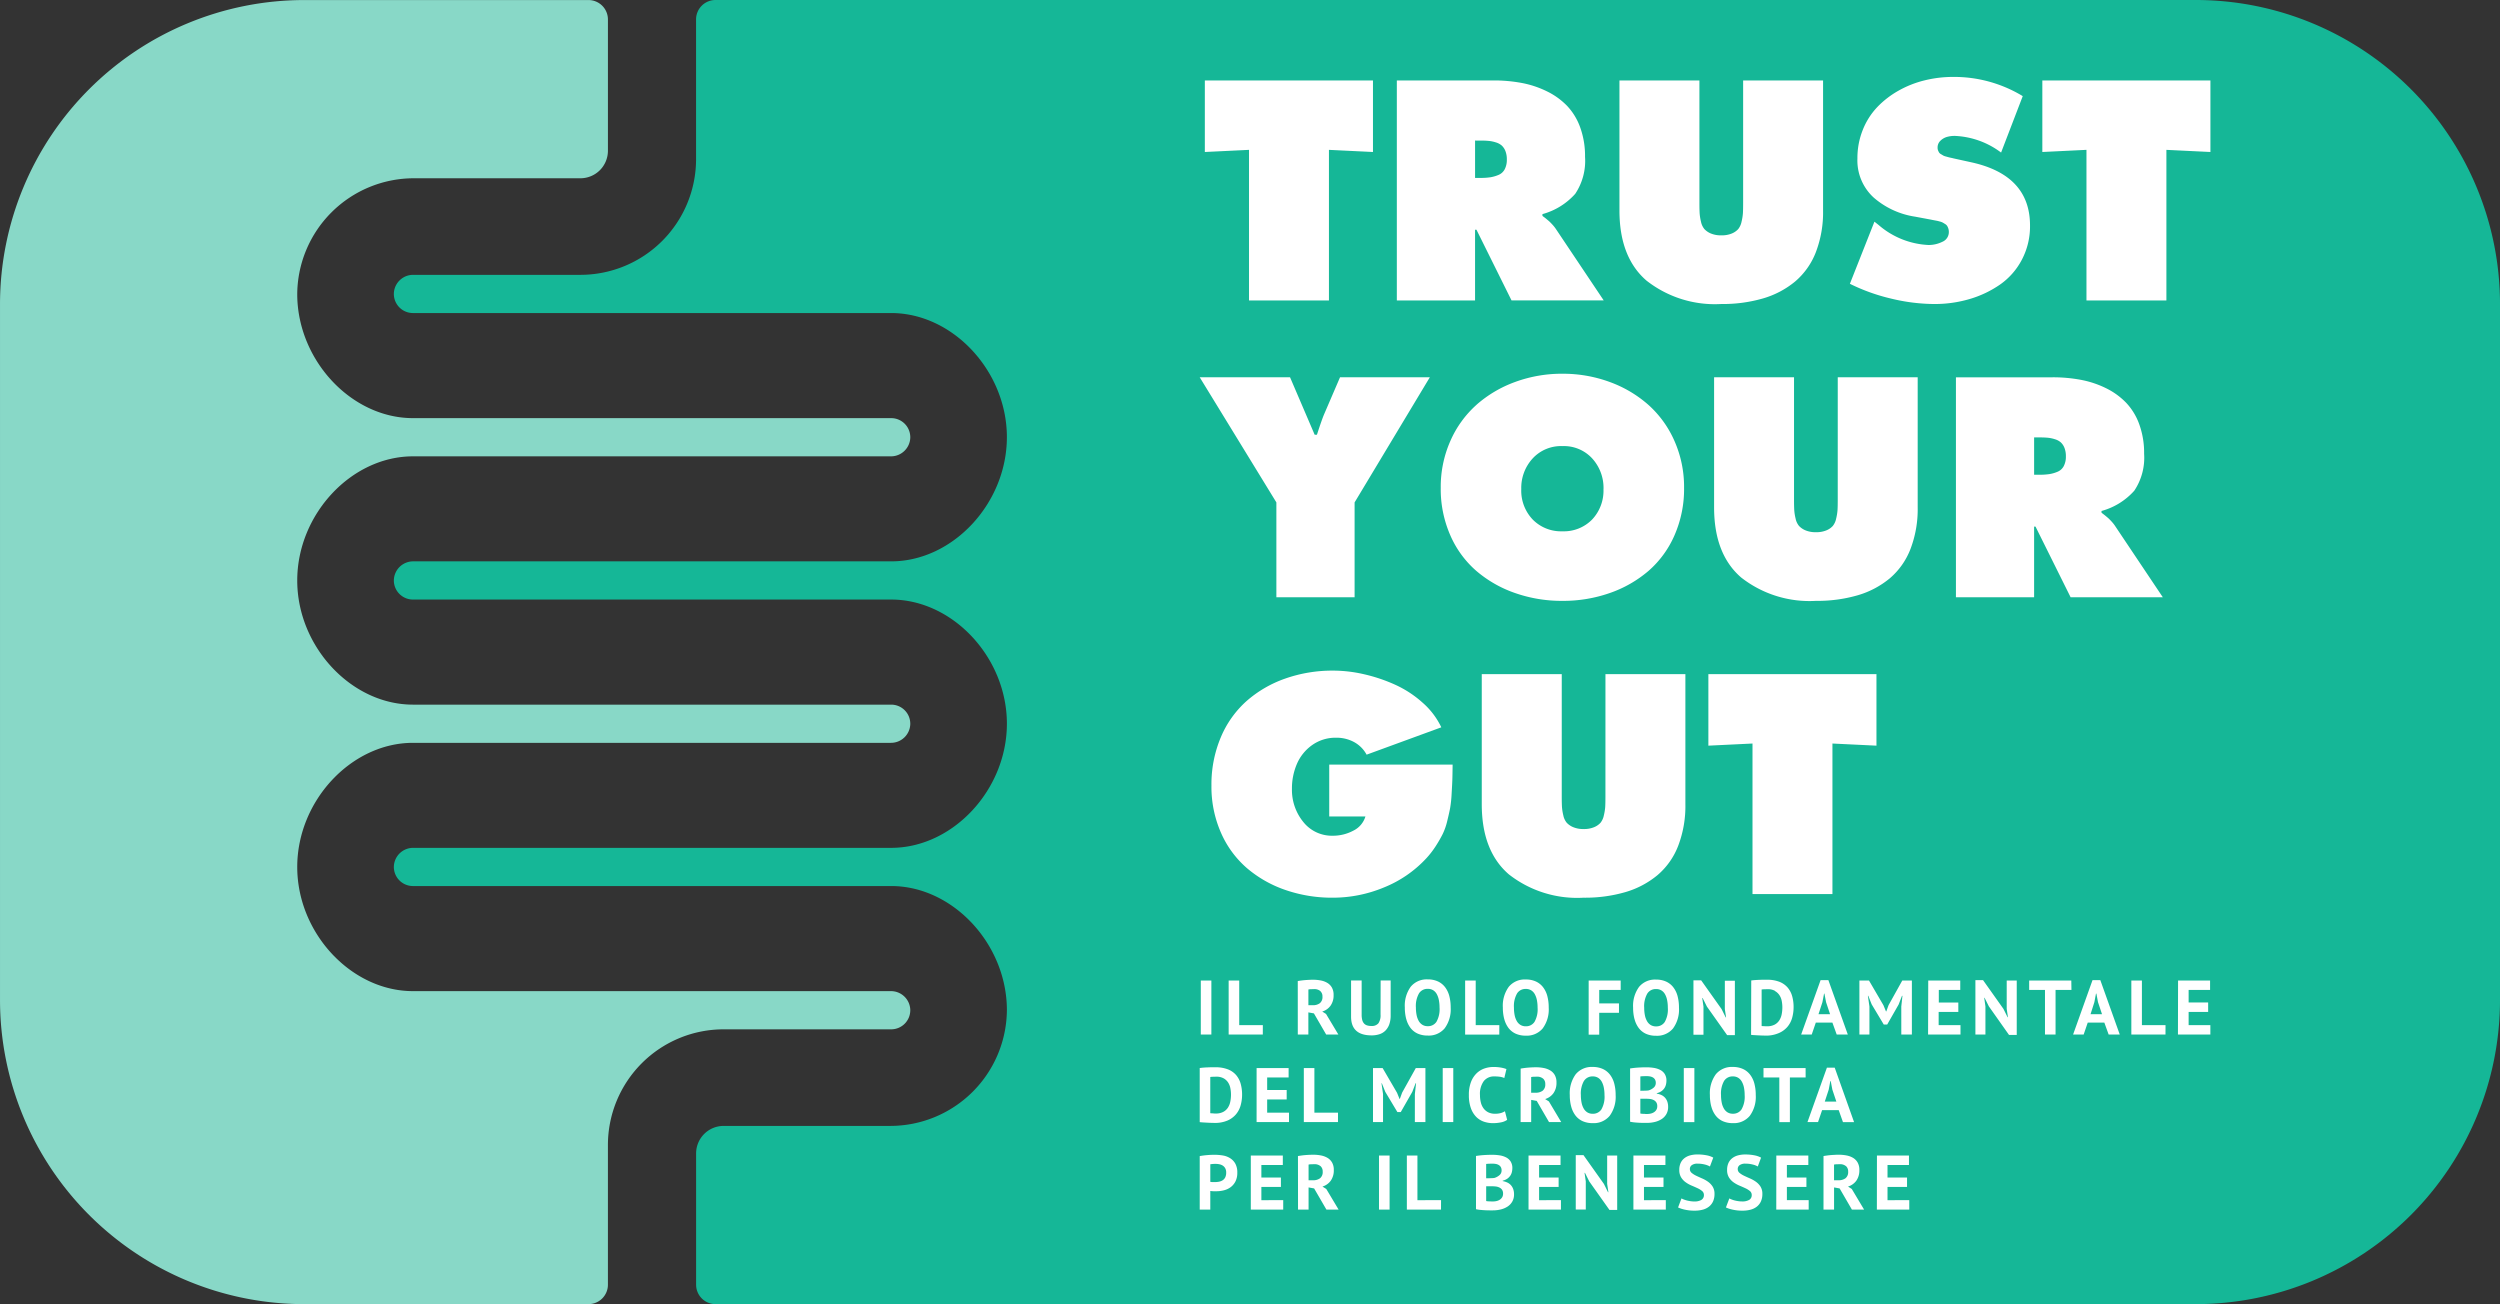 <svg xmlns="http://www.w3.org/2000/svg" xmlns:xlink="http://www.w3.org/1999/xlink" width="234.255" height="122.2" viewBox="0 0 234.255 122.2"><rect x="0" y="0" width="234.255" height="122.2" fill="#333333" stroke="none"/><defs><style>.a{fill:none;}.b{clip-path:url(#a);}.c{fill:#88d8c7;}.d{fill:#15b797;}.e{fill:#fff;}</style><clipPath id="a"><path class="a" d="M0-98.073H234.255v-122.2H0Z" transform="translate(0 220.273)"/></clipPath></defs><g transform="translate(0 220.273)"><g class="b" transform="translate(0 -220.273)"><g transform="translate(0 0)"><path class="c" d="M-67.018-77.4a1.79,1.79,0,0,0,1.79-1.82,1.809,1.809,0,0,0-1.819-1.759h-44.781c-5.776,0-10.843-5.436-10.843-11.633s5.067-11.633,10.843-11.633h44.781a1.809,1.809,0,0,0,1.819-1.759,1.79,1.79,0,0,0-1.79-1.82h-44.81c-5.776,0-10.843-5.436-10.843-11.633s5.067-11.633,10.843-11.633h44.781a1.809,1.809,0,0,0,1.819-1.759,1.79,1.79,0,0,0-1.79-1.821h-44.81c-5.752,0-10.8-5.39-10.843-11.553a10.932,10.932,0,0,1,10.927-10.923h15.606a2.579,2.579,0,0,0,2.579-2.579v-12.3a1.82,1.82,0,0,0-1.82-1.82h-26.63a28.514,28.514,0,0,0-28.513,28.513v65.173A28.514,28.514,0,0,0-122.01-51.65h26.63a1.82,1.82,0,0,0,1.82-1.82V-66.56A10.843,10.843,0,0,1-82.715-77.4Z" transform="translate(150.523 173.85)"/></g><g transform="translate(36.905 0)"><path class="d" d="M-135.5,0H-274.2a1.82,1.82,0,0,0-1.82,1.82V14.91a10.843,10.843,0,0,1-10.843,10.843H-302.52a1.808,1.808,0,0,0-1.816,1.695,1.79,1.79,0,0,0,1.787,1.885h44.81c5.776,0,10.843,5.436,10.843,11.633S-251.962,52.6-257.738,52.6h-44.781a1.809,1.809,0,0,0-1.819,1.759,1.79,1.79,0,0,0,1.79,1.82h44.81c5.776,0,10.843,5.436,10.843,11.633s-5.067,11.633-10.843,11.633h-44.781a1.809,1.809,0,0,0-1.819,1.759,1.79,1.79,0,0,0,1.79,1.82h44.81c5.752,0,10.8,5.39,10.843,11.554A10.932,10.932,0,0,1-257.823,105.5h-15.613a2.58,2.58,0,0,0-2.58,2.579v12.3a1.82,1.82,0,0,0,1.82,1.82H-135.5a28.514,28.514,0,0,0,28.513-28.513V28.513A28.513,28.513,0,0,0-135.5,0" transform="translate(304.338)"/></g><g transform="translate(113.511 62.835)"><path class="e" d="M-8.861-10.972H-5.47A2.168,2.168,0,0,1-6.618-9.637,4.014,4.014,0,0,1-8.5-9.169a3.426,3.426,0,0,1-2.8-1.3,4.755,4.755,0,0,1-1.055-3.091,5.806,5.806,0,0,1,.467-2.343,4.179,4.179,0,0,1,1.429-1.762,3.777,3.777,0,0,1,2.256-.687,3.426,3.426,0,0,1,1.669.407,2.913,2.913,0,0,1,1.175,1.181l7-2.563A7.131,7.131,0,0,0-.116-21.639a10.038,10.038,0,0,0-2.577-1.683A15.27,15.27,0,0,0-5.6-24.3a12.932,12.932,0,0,0-2.87-.34,13.322,13.322,0,0,0-4.519.747,10.961,10.961,0,0,0-3.625,2.11,9.436,9.436,0,0,0-2.41,3.4,11.347,11.347,0,0,0-.874,4.512,10.7,10.7,0,0,0,.894,4.426,9.312,9.312,0,0,0,2.437,3.318A11.091,11.091,0,0,0-12.96-4.083a13.383,13.383,0,0,0,4.433.721,12.49,12.49,0,0,0,4.793-.961A10.989,10.989,0,0,0,.218-7.034a8.277,8.277,0,0,0,.9-1.161,12.324,12.324,0,0,0,.647-1.122A5.937,5.937,0,0,0,2.2-10.565q.181-.741.267-1.195a11.357,11.357,0,0,0,.14-1.341q.053-.888.067-1.3T2.7-15.832H-8.861Zm25.88-1.856q0,.614-.02.955a4.762,4.762,0,0,1-.127.794,1.635,1.635,0,0,1-.313.695,1.66,1.66,0,0,1-.6.414,2.434,2.434,0,0,1-.981.174A2.432,2.432,0,0,1,14-9.971a1.727,1.727,0,0,1-.607-.414,1.579,1.579,0,0,1-.321-.695,4.753,4.753,0,0,1-.126-.8q-.02-.347-.02-.948V-24.31H5.431V-12.12q0,4.38,2.536,6.569a10.38,10.38,0,0,0,7.009,2.189A13.506,13.506,0,0,0,18.9-3.889a8.371,8.371,0,0,0,3-1.589,6.827,6.827,0,0,0,1.936-2.743,10.432,10.432,0,0,0,.675-3.9V-24.31h-7.49ZM30.8-17.808V-3.7h7.49V-17.808l4.125.2v-6.7H26.665v6.7Z" transform="translate(19.902 24.643)"/></g><g transform="translate(112.416 35.021)"><path class="e" d="M-5.764-9.675V-.784h7.33V-9.675L8.615-21.4H.2l-1.482,3.445q-.214.494-.681,1.936h-.214L-4.483-21.4h-8.464Zm18.751-9.145a9.826,9.826,0,0,0-2.45,3.391,10.638,10.638,0,0,0-.9,4.392A10.791,10.791,0,0,0,10.53-6.6a9.365,9.365,0,0,0,2.443,3.345A11.214,11.214,0,0,0,16.6-1.184a13.219,13.219,0,0,0,4.439.734,13.222,13.222,0,0,0,4.439-.734A11.214,11.214,0,0,0,29.1-3.253,9.378,9.378,0,0,0,31.544-6.6a10.791,10.791,0,0,0,.894-4.439,10.638,10.638,0,0,0-.9-4.392,9.833,9.833,0,0,0-2.45-3.391,11.293,11.293,0,0,0-3.632-2.143,12.682,12.682,0,0,0-4.419-.767,12.679,12.679,0,0,0-4.419.767,11.293,11.293,0,0,0-3.632,2.143m11.9,7.89a3.942,3.942,0,0,1-1.068,2.864,3.7,3.7,0,0,1-2.777,1.1,3.715,3.715,0,0,1-2.783-1.1,3.926,3.926,0,0,1-1.075-2.864,4.079,4.079,0,0,1,1.062-2.857,3.608,3.608,0,0,1,2.8-1.162,3.588,3.588,0,0,1,2.79,1.162,4.1,4.1,0,0,1,1.055,2.857M46.837-9.916q0,.614-.02.955a4.761,4.761,0,0,1-.127.794,1.635,1.635,0,0,1-.313.695,1.661,1.661,0,0,1-.6.414,2.434,2.434,0,0,1-.981.174,2.432,2.432,0,0,1-.981-.174,1.721,1.721,0,0,1-.607-.414,1.579,1.579,0,0,1-.321-.695,4.749,4.749,0,0,1-.126-.8q-.02-.347-.02-.948V-21.4h-7.49V-9.208q0,4.38,2.536,6.569A10.38,10.38,0,0,0,44.795-.45,13.506,13.506,0,0,0,48.72-.977a8.385,8.385,0,0,0,3-1.589A6.829,6.829,0,0,0,53.653-5.31a10.427,10.427,0,0,0,.675-3.9V-21.4h-7.49Zm18.4,9.132V-7.406h.133L68.659-.784H77.3l-4.486-6.7a2.794,2.794,0,0,0-.174-.234q-.093-.114-.194-.22c-.067-.072-.125-.131-.174-.18s-.113-.107-.194-.174L71.9-8.44c-.036-.031-.1-.08-.187-.147s-.143-.109-.16-.126v-.16a6.34,6.34,0,0,0,3.071-1.9,5.555,5.555,0,0,0,.921-3.465,7.876,7.876,0,0,0-.448-2.737,5.756,5.756,0,0,0-1.228-2.029A6.727,6.727,0,0,0,71.99-20.37a9.136,9.136,0,0,0-2.35-.787,14.144,14.144,0,0,0-2.677-.241H57.912V-.784Zm.574-14.98a7.09,7.09,0,0,1,.747.033,3.273,3.273,0,0,1,.641.14,1.462,1.462,0,0,1,.541.293,1.388,1.388,0,0,1,.341.514,2.107,2.107,0,0,1,.133.794,1.887,1.887,0,0,1-.2.914,1.154,1.154,0,0,1-.58.528,3.292,3.292,0,0,1-.761.22,5.985,5.985,0,0,1-.915.06h-.52v-3.5Z" transform="translate(12.947 21.731)"/></g><g transform="translate(112.896 7.206)"><path class="e" d="M-3.321-5.486V8.625h7.49V-5.486l4.125.2v-6.7H-7.46v6.7ZM17.86,8.625V2h.133l3.285,6.622h8.638l-4.486-6.7c-.053-.08-.112-.158-.174-.234s-.127-.149-.194-.22-.125-.131-.174-.18-.113-.107-.194-.174S24.557,1,24.521.969s-.1-.08-.186-.147A1.9,1.9,0,0,1,24.174.7V.535a6.341,6.341,0,0,0,3.071-1.9,5.554,5.554,0,0,0,.921-3.465,7.873,7.873,0,0,0-.447-2.737A5.756,5.756,0,0,0,26.491-9.6a6.717,6.717,0,0,0-1.882-1.362,9.137,9.137,0,0,0-2.35-.788,14.145,14.145,0,0,0-2.677-.24H10.53V8.625Zm.574-14.979a7.091,7.091,0,0,1,.747.033,3.233,3.233,0,0,1,.641.14,1.462,1.462,0,0,1,.541.293,1.388,1.388,0,0,1,.341.514,2.106,2.106,0,0,1,.133.794,1.888,1.888,0,0,1-.2.915,1.156,1.156,0,0,1-.58.528,3.319,3.319,0,0,1-.761.22,5.985,5.985,0,0,1-.915.06h-.52v-3.5ZM42.979-.506q0,.614-.02.954a4.768,4.768,0,0,1-.127.794,1.635,1.635,0,0,1-.313.695,1.674,1.674,0,0,1-.6.414,2.444,2.444,0,0,1-.981.173,2.442,2.442,0,0,1-.981-.173,1.741,1.741,0,0,1-.607-.414,1.579,1.579,0,0,1-.321-.695,4.749,4.749,0,0,1-.126-.8q-.02-.347-.02-.948V-11.988H31.39V.2q0,4.379,2.536,6.568a10.377,10.377,0,0,0,7.009,2.19,13.486,13.486,0,0,0,3.925-.528,8.375,8.375,0,0,0,3-1.588A6.829,6.829,0,0,0,49.794,4.1,10.429,10.429,0,0,0,50.469.2V-11.988h-7.49ZM56.85,8.452a17.444,17.444,0,0,0,4.065.507A11.5,11.5,0,0,0,64.2,8.492a9.863,9.863,0,0,0,2.85-1.355,6.538,6.538,0,0,0,2.043-2.323A6.7,6.7,0,0,0,69.861,1.6q0-4.7-5.474-5.914l-1.7-.374c-.027-.009-.1-.027-.227-.053s-.209-.047-.254-.06l-.24-.067a.944.944,0,0,1-.247-.093c-.049-.031-.116-.072-.2-.12a.49.49,0,0,1-.18-.16,1.221,1.221,0,0,1-.1-.207A.693.693,0,0,1,61.2-5.7a.857.857,0,0,1,.273-.647,1.432,1.432,0,0,1,.614-.354,2.693,2.693,0,0,1,.715-.093A7.732,7.732,0,0,1,67.15-5.233l2.029-5.287a12.393,12.393,0,0,0-6.542-1.8,11.046,11.046,0,0,0-2.65.321,9.589,9.589,0,0,0-2.437.961,8.561,8.561,0,0,0-2,1.542,6.683,6.683,0,0,0-1.362,2.143,7.078,7.078,0,0,0-.5,2.67A4.71,4.71,0,0,0,55.2-1.027a7.622,7.622,0,0,0,3.886,1.8l1.5.28c.036.009.124.027.267.053l.287.054c.049.009.138.031.267.067a1.255,1.255,0,0,1,.273.1q.081.047.22.133a.588.588,0,0,1,.2.187,1.216,1.216,0,0,1,.107.24,1,1,0,0,1,.047.314.98.98,0,0,1-.607.928,2.9,2.9,0,0,1-1.3.3A7.684,7.684,0,0,1,55.669,1.55l-.387-.307-2.3,5.821A17.754,17.754,0,0,0,56.85,8.452m18.3-13.939V8.625h7.49V-5.486l4.125.2v-6.7H71.015v6.7Z" transform="translate(7.46 12.322)"/></g><g transform="translate(112.416 108.177)"><path class="e" d="M0-4.143H.991V-5.886c.024,0,.064.009.119.014s.112.008.17.011.113,0,.166,0h.115a2.792,2.792,0,0,0,.727-.094,1.771,1.771,0,0,0,.626-.3,1.543,1.543,0,0,0,.441-.539A1.772,1.772,0,0,0,3.522-7.6a1.692,1.692,0,0,0-.192-.857,1.425,1.425,0,0,0-.5-.513,1.868,1.868,0,0,0-.683-.246A4.72,4.72,0,0,0,1.4-9.277q-.362,0-.727.032T0-9.155ZM1.844-8.388a.9.9,0,0,1,.322.13.708.708,0,0,1,.227.249.8.8,0,0,1,.087.394.994.994,0,0,1-.09.455.7.7,0,0,1-.242.271.963.963,0,0,1-.343.134,2.1,2.1,0,0,1-.387.036h-.09c-.041,0-.083,0-.126,0s-.084-.006-.123-.011-.068-.01-.087-.014V-8.388c.053-.009.123-.018.21-.026s.178-.011.275-.011a1.9,1.9,0,0,1,.369.036M4.787-4.143H7.824v-.882H5.777V-6.262h1.83v-.882H5.777V-8.323h2.01v-.882h-3Zm4.425,0H10.2V-6.219l.52.094,1.15,1.981h1.142L11.859-6.074,11.5-6.3a1.5,1.5,0,0,0,.774-.543,1.659,1.659,0,0,0,.289-1.012,1.367,1.367,0,0,0-.163-.7,1.2,1.2,0,0,0-.434-.438,1.909,1.909,0,0,0-.615-.224,3.751,3.751,0,0,0-.7-.065q-.151,0-.333.007t-.372.022q-.191.014-.383.04c-.128.017-.247.035-.358.054Zm2.111-4.068a.656.656,0,0,1,.2.51.734.734,0,0,1-.246.622,1.057,1.057,0,0,1-.658.188H10.2V-8.359a1.135,1.135,0,0,1,.227-.029c.1,0,.2-.007.3-.007a.853.853,0,0,1,.593.184M16.8-4.143h.991V-9.205H16.8Zm5.813-.882H20.4v-4.18h-.991v5.062h3.2Zm6.522-3.623a1.1,1.1,0,0,0-.423-.383,1.97,1.97,0,0,0-.6-.191,4.276,4.276,0,0,0-.69-.054q-.211,0-.423.007t-.416.022q-.2.014-.38.036t-.315.043v4.99a3.218,3.218,0,0,0,.416.065q.228.022.448.033t.412.011h.315a3.065,3.065,0,0,0,.73-.087,2.047,2.047,0,0,0,.633-.267,1.375,1.375,0,0,0,.444-.467,1.32,1.32,0,0,0,.166-.676,1.432,1.432,0,0,0-.083-.513,1.1,1.1,0,0,0-.227-.369,1.059,1.059,0,0,0-.34-.239,1.712,1.712,0,0,0-.412-.123v-.043a1.229,1.229,0,0,0,.419-.177,1.091,1.091,0,0,0,.282-.275,1.035,1.035,0,0,0,.156-.344,1.551,1.551,0,0,0,.047-.376,1.124,1.124,0,0,0-.159-.622M27.315-4.906l-.188-.007c-.06,0-.117-.006-.17-.011a.462.462,0,0,1-.115-.022V-6.327h.528a3.419,3.419,0,0,1,.376.021,1.018,1.018,0,0,1,.34.1A.638.638,0,0,1,28.33-6a.646.646,0,0,1,.094.372.631.631,0,0,1-.079.322.7.7,0,0,1-.21.225.923.923,0,0,1-.3.133,1.415,1.415,0,0,1-.351.043l-.17,0m-.474-2.173V-8.417a2.184,2.184,0,0,1,.246-.021q.159-.007.347-.007a1.733,1.733,0,0,1,.318.028.82.82,0,0,1,.271.1.55.55,0,0,1,.191.193.594.594,0,0,1,.073.308.566.566,0,0,1-.2.45,1.307,1.307,0,0,1-.473.258,2.049,2.049,0,0,1-.221.021c-.089,0-.168.007-.235.007ZM30.81-4.143h3.037v-.882H31.8V-6.262h1.83v-.882H31.8V-8.323h2.01v-.882h-3Zm7.585.036h.723v-5.1h-.94v2.661l.116.773h-.037l-.383-.773-1.916-2.7h-.723v5.1h.94V-6.782l-.116-.8H36.1l.4.8Zm2.242-.036h3.037v-.882H41.628V-6.262h1.83v-.882h-1.83V-8.323h2.01v-.882h-3Zm6.374-.908a1.274,1.274,0,0,1-.676.148,2.247,2.247,0,0,1-.365-.029A3.2,3.2,0,0,1,45.633-5a2.615,2.615,0,0,1-.286-.094,1.863,1.863,0,0,1-.206-.094l-.318.846a2.929,2.929,0,0,0,.607.2,4.017,4.017,0,0,0,.955.1,2.858,2.858,0,0,0,.756-.094,1.6,1.6,0,0,0,.585-.289,1.327,1.327,0,0,0,.376-.488,1.666,1.666,0,0,0,.134-.7,1.253,1.253,0,0,0-.17-.676,1.614,1.614,0,0,0-.427-.455,3.032,3.032,0,0,0-.557-.315q-.3-.13-.556-.253a1.959,1.959,0,0,1-.427-.267.455.455,0,0,1-.17-.362.437.437,0,0,1,.185-.369.878.878,0,0,1,.531-.137,2.706,2.706,0,0,1,.687.083,1.736,1.736,0,0,1,.477.184l.311-.832a2.122,2.122,0,0,0-.644-.221,4.365,4.365,0,0,0-.832-.075,2.583,2.583,0,0,0-.694.087,1.508,1.508,0,0,0-.539.267,1.209,1.209,0,0,0-.351.452,1.536,1.536,0,0,0-.123.64,1.316,1.316,0,0,0,.17.7,1.584,1.584,0,0,0,.427.459,2.822,2.822,0,0,0,.557.311q.3.126.556.246a1.855,1.855,0,0,1,.427.264.472.472,0,0,1,.17.376.5.5,0,0,1-.235.452m4.483,0a1.273,1.273,0,0,1-.676.148,2.248,2.248,0,0,1-.366-.029A3.2,3.2,0,0,1,50.117-5a2.615,2.615,0,0,1-.286-.094,1.862,1.862,0,0,1-.206-.094l-.318.846a2.928,2.928,0,0,0,.607.2,4.02,4.02,0,0,0,.955.1,2.858,2.858,0,0,0,.756-.094,1.6,1.6,0,0,0,.586-.289,1.325,1.325,0,0,0,.376-.488,1.666,1.666,0,0,0,.134-.7,1.253,1.253,0,0,0-.17-.676,1.607,1.607,0,0,0-.427-.455,3.028,3.028,0,0,0-.556-.315q-.3-.13-.557-.253a1.959,1.959,0,0,1-.427-.267.456.456,0,0,1-.17-.362.437.437,0,0,1,.184-.369.88.88,0,0,1,.531-.137,2.706,2.706,0,0,1,.687.083,1.728,1.728,0,0,1,.477.184L52.6-9.01a2.122,2.122,0,0,0-.644-.221,4.365,4.365,0,0,0-.832-.075,2.583,2.583,0,0,0-.694.087,1.5,1.5,0,0,0-.539.267,1.2,1.2,0,0,0-.351.452,1.535,1.535,0,0,0-.123.64,1.316,1.316,0,0,0,.17.7,1.584,1.584,0,0,0,.427.459,2.837,2.837,0,0,0,.557.311q.3.126.556.246a1.872,1.872,0,0,1,.427.264.471.471,0,0,1,.17.376.5.5,0,0,1-.235.452m2.535.908h3.037v-.882H55.019V-6.262h1.83v-.882h-1.83V-8.323h2.01v-.882h-3Zm4.425,0h.991V-6.219l.521.094,1.149,1.981h1.142L61.1-6.074,60.746-6.3a1.5,1.5,0,0,0,.774-.543,1.659,1.659,0,0,0,.289-1.012,1.367,1.367,0,0,0-.163-.7,1.2,1.2,0,0,0-.434-.438,1.9,1.9,0,0,0-.615-.224,3.751,3.751,0,0,0-.7-.065c-.1,0-.212,0-.332.007s-.245.012-.373.022-.255.023-.383.04-.247.035-.358.054Zm2.111-4.068a.654.654,0,0,1,.2.51.734.734,0,0,1-.246.622,1.056,1.056,0,0,1-.658.188h-.419V-8.359a1.142,1.142,0,0,1,.228-.029c.1,0,.2-.007.3-.007a.853.853,0,0,1,.592.184m2.893,4.068h3.037v-.882H64.448V-6.262h1.829v-.882H64.448V-8.323h2.01v-.882h-3Z" transform="translate(0 9.306)"/></g><g transform="translate(112.416 99.976)"><path class="e" d="M0-4.149c.063.009.156.018.282.026L.676-4.1q.206.011.4.018c.128,0,.23.007.307.007A2.964,2.964,0,0,0,2.607-4.3a2.169,2.169,0,0,0,.8-.593A2.236,2.236,0,0,0,3.84-5.74a3.73,3.73,0,0,0,.13-.99,3.678,3.678,0,0,0-.138-1.034,2.12,2.12,0,0,0-.434-.81A1.956,1.956,0,0,0,2.625-9.1,3.136,3.136,0,0,0,1.475-9.29l-.343,0c-.128,0-.259.006-.394.011s-.266.012-.394.022S.1-9.232,0-9.218ZM2.235-8.256a1.2,1.2,0,0,1,.423.39,1.5,1.5,0,0,1,.214.539,3.176,3.176,0,0,1,.058.6,3.333,3.333,0,0,1-.065.661,1.6,1.6,0,0,1-.228.568,1.191,1.191,0,0,1-.441.394,1.476,1.476,0,0,1-.7.148l-.108,0L1.237-4.97l-.148-.007a.586.586,0,0,1-.1-.011V-8.379A2.041,2.041,0,0,1,1.233-8.4c.109,0,.216-.007.322-.007a1.362,1.362,0,0,1,.68.152m3.094,4.1H8.366v-.882H6.32V-6.275H8.149v-.882H6.32V-8.336H8.33v-.882h-3Zm7.629-.882H10.745v-4.18h-.99v5.062h3.2Zm7.2.882h.99V-9.218h-.9l-1.28,2.3-.217.593h-.029L18.489-6.9,17.137-9.218h-.9v5.062h.94V-6.788l-.145-1h.036l.318.8,1.135,1.895h.318l1.078-1.887.311-.81h.043L20.16-6.781Zm2.61,0h.991V-9.218H22.77ZM28.6-5.169A1.6,1.6,0,0,1,28.214-5a2,2,0,0,1-.549.065,1.4,1.4,0,0,1-.611-.126,1.224,1.224,0,0,1-.441-.355,1.532,1.532,0,0,1-.264-.551,2.723,2.723,0,0,1-.087-.713,2.015,2.015,0,0,1,.365-1.326,1.208,1.208,0,0,1,.965-.427,3.64,3.64,0,0,1,.554.036,1.46,1.46,0,0,1,.394.115l.2-.838a2.7,2.7,0,0,0-.5-.138,3.935,3.935,0,0,0-.734-.058,2.565,2.565,0,0,0-.81.134,1.98,1.98,0,0,0-.734.441,2.258,2.258,0,0,0-.535.81,3.3,3.3,0,0,0-.206,1.247,3.545,3.545,0,0,0,.185,1.218,2.24,2.24,0,0,0,.495.817,1.847,1.847,0,0,0,.72.455,2.624,2.624,0,0,0,.864.141,3.733,3.733,0,0,0,.734-.072,1.51,1.51,0,0,0,.589-.237Zm1.468,1.012h.991V-6.232l.52.094,1.15,1.981h1.142L32.72-6.087l-.354-.224a1.5,1.5,0,0,0,.774-.543,1.659,1.659,0,0,0,.289-1.012,1.367,1.367,0,0,0-.163-.7A1.2,1.2,0,0,0,32.832-9a1.909,1.909,0,0,0-.615-.224,3.751,3.751,0,0,0-.7-.065q-.152,0-.333.007t-.372.022c-.128.009-.256.023-.383.04s-.247.035-.358.054Zm2.111-4.068a.656.656,0,0,1,.2.51.734.734,0,0,1-.246.622,1.057,1.057,0,0,1-.658.188h-.419V-8.372a1.135,1.135,0,0,1,.227-.029c.1,0,.2-.007.3-.007a.854.854,0,0,1,.593.184M34.809-5.61a2.374,2.374,0,0,0,.394.832,1.757,1.757,0,0,0,.668.535,2.257,2.257,0,0,0,.955.188,1.937,1.937,0,0,0,1.587-.683,3,3,0,0,0,.56-1.949,4.137,4.137,0,0,0-.13-1.077,2.34,2.34,0,0,0-.4-.832,1.793,1.793,0,0,0-.673-.535,2.234,2.234,0,0,0-.947-.188,1.935,1.935,0,0,0-1.591.683,3.013,3.013,0,0,0-.556,1.949,4.159,4.159,0,0,0,.13,1.077m1.2-2.4a.934.934,0,0,1,.817-.423.933.933,0,0,1,.513.134,1,1,0,0,1,.34.372,1.93,1.93,0,0,1,.191.557,3.614,3.614,0,0,1,.062.687,2.386,2.386,0,0,1-.289,1.338.94.94,0,0,1-.817.412.926.926,0,0,1-.5-.13,1.013,1.013,0,0,1-.344-.362,1.827,1.827,0,0,1-.2-.553,3.571,3.571,0,0,1-.065-.705,2.391,2.391,0,0,1,.289-1.327m7.571-.647a1.1,1.1,0,0,0-.423-.383,1.981,1.981,0,0,0-.6-.192,4.34,4.34,0,0,0-.69-.054c-.14,0-.281,0-.423.007s-.281.012-.416.022-.262.022-.38.036-.223.029-.315.043v4.99a3.218,3.218,0,0,0,.416.065q.228.022.448.033t.412.011h.315a3.062,3.062,0,0,0,.73-.087,2.047,2.047,0,0,0,.633-.267,1.37,1.37,0,0,0,.444-.467,1.32,1.32,0,0,0,.166-.676,1.432,1.432,0,0,0-.083-.513,1.1,1.1,0,0,0-.227-.369,1.059,1.059,0,0,0-.34-.239,1.712,1.712,0,0,0-.412-.123v-.043a1.224,1.224,0,0,0,.419-.177,1.111,1.111,0,0,0,.282-.275,1.045,1.045,0,0,0,.155-.344,1.551,1.551,0,0,0,.047-.376,1.124,1.124,0,0,0-.159-.622M41.762-4.919l-.188-.007c-.06,0-.117-.006-.17-.011a.462.462,0,0,1-.116-.022V-6.34h.528a3.419,3.419,0,0,1,.376.021,1.018,1.018,0,0,1,.34.1.638.638,0,0,1,.246.211.646.646,0,0,1,.094.372.626.626,0,0,1-.079.322.7.7,0,0,1-.21.225.923.923,0,0,1-.3.133,1.415,1.415,0,0,1-.351.043l-.17,0m-.474-2.173V-8.43a2.183,2.183,0,0,1,.246-.021q.159-.007.347-.007a1.729,1.729,0,0,1,.318.028.82.82,0,0,1,.271.1.55.55,0,0,1,.191.193.594.594,0,0,1,.073.308.566.566,0,0,1-.2.45,1.307,1.307,0,0,1-.473.258,2.049,2.049,0,0,1-.221.021c-.089,0-.168.007-.235.007Zm4.071,2.936h.991V-9.218h-.991ZM47.94-5.61a2.373,2.373,0,0,0,.394.832A1.758,1.758,0,0,0,49-4.243a2.257,2.257,0,0,0,.955.188,1.938,1.938,0,0,0,1.587-.683,3,3,0,0,0,.56-1.949,4.137,4.137,0,0,0-.13-1.077,2.331,2.331,0,0,0-.4-.832,1.787,1.787,0,0,0-.672-.535,2.238,2.238,0,0,0-.947-.188,1.935,1.935,0,0,0-1.591.683,3.013,3.013,0,0,0-.557,1.949,4.158,4.158,0,0,0,.13,1.077m1.2-2.4a.932.932,0,0,1,.817-.423.933.933,0,0,1,.513.134,1,1,0,0,1,.34.372A1.929,1.929,0,0,1,51-7.374a3.613,3.613,0,0,1,.062.687,2.38,2.38,0,0,1-.29,1.338.938.938,0,0,1-.817.412.93.93,0,0,1-.5-.13,1.016,1.016,0,0,1-.343-.362,1.812,1.812,0,0,1-.2-.553,3.527,3.527,0,0,1-.065-.705,2.39,2.39,0,0,1,.29-1.327m7.636-1.2H52.828v.882h1.482v4.18H55.3v-4.18h1.475Zm3.5,5.062h1.041L59.5-9.254h-.731l-1.822,5.1h.99l.383-1.121h1.555ZM58.938-7.193,59.09-8h.036l.152.8.376,1.128H58.57Z" transform="translate(0 9.319)"/></g><path class="e" d="M202.818-49.681h.991v-5.062h-.991Zm5.813-.883h-2.212v-4.179h-.991v5.062h3.2Zm3.276.883h.99v-2.075l.521.094,1.149,1.982h1.143l-1.157-1.931-.355-.224a1.488,1.488,0,0,0,.774-.542,1.655,1.655,0,0,0,.289-1.012,1.363,1.363,0,0,0-.163-.7,1.2,1.2,0,0,0-.434-.437,1.9,1.9,0,0,0-.615-.224,3.7,3.7,0,0,0-.7-.065c-.1,0-.212,0-.332.007s-.245.012-.372.022-.256.023-.383.039-.247.035-.358.054Zm2.111-4.068a.655.655,0,0,1,.2.51.734.734,0,0,1-.246.622,1.055,1.055,0,0,1-.658.188H212.9V-53.9a1.108,1.108,0,0,1,.228-.029c.1,0,.2-.007.3-.007a.853.853,0,0,1,.593.184m5.64,2.2a1.313,1.313,0,0,1-.2.817.794.794,0,0,1-.658.253,1.366,1.366,0,0,1-.4-.054.644.644,0,0,1-.289-.181.782.782,0,0,1-.17-.332,2.01,2.01,0,0,1-.054-.5v-3.2h-.991v3.391q0,1.757,1.923,1.757a2.353,2.353,0,0,0,.731-.108,1.4,1.4,0,0,0,.564-.34,1.586,1.586,0,0,0,.362-.586,2.463,2.463,0,0,0,.13-.846v-3.268h-.94Zm2.408.412a2.384,2.384,0,0,0,.394.832,1.755,1.755,0,0,0,.668.535,2.25,2.25,0,0,0,.955.188,1.936,1.936,0,0,0,1.587-.683,3,3,0,0,0,.56-1.948,4.134,4.134,0,0,0-.13-1.077,2.34,2.34,0,0,0-.4-.832,1.788,1.788,0,0,0-.673-.535,2.226,2.226,0,0,0-.947-.188,1.935,1.935,0,0,0-1.591.683,3.013,3.013,0,0,0-.556,1.949,4.162,4.162,0,0,0,.13,1.077m1.2-2.4a.934.934,0,0,1,.817-.423.934.934,0,0,1,.513.134.991.991,0,0,1,.34.372,1.926,1.926,0,0,1,.191.556,3.625,3.625,0,0,1,.062.687,2.386,2.386,0,0,1-.289,1.338.941.941,0,0,1-.817.412.923.923,0,0,1-.5-.13,1.006,1.006,0,0,1-.344-.361,1.83,1.83,0,0,1-.2-.554,3.563,3.563,0,0,1-.065-.7,2.39,2.39,0,0,1,.289-1.327m7.528,2.975h-2.213v-4.179h-.991v5.062h3.2Zm.463-.571a2.373,2.373,0,0,0,.394.832,1.753,1.753,0,0,0,.669.535,2.246,2.246,0,0,0,.954.188,1.935,1.935,0,0,0,1.587-.683,3,3,0,0,0,.561-1.948,4.158,4.158,0,0,0-.13-1.077,2.34,2.34,0,0,0-.4-.832,1.79,1.79,0,0,0-.672-.535,2.23,2.23,0,0,0-.948-.188,1.935,1.935,0,0,0-1.591.683,3.013,3.013,0,0,0-.557,1.949,4.138,4.138,0,0,0,.13,1.077m1.2-2.4a.932.932,0,0,1,.817-.423.936.936,0,0,1,.514.134.99.99,0,0,1,.34.372,1.91,1.91,0,0,1,.192.556,3.625,3.625,0,0,1,.062.687,2.38,2.38,0,0,1-.29,1.338.94.94,0,0,1-.817.412.924.924,0,0,1-.5-.13,1.01,1.01,0,0,1-.343-.361,1.831,1.831,0,0,1-.2-.554,3.565,3.565,0,0,1-.065-.7,2.389,2.389,0,0,1,.29-1.327m6.71,3.858h.991v-2.047h1.851v-.882h-1.851V-53.86h2.01v-.882h-3Zm4.3-1.453a2.384,2.384,0,0,0,.394.832,1.755,1.755,0,0,0,.668.535,2.25,2.25,0,0,0,.955.188,1.936,1.936,0,0,0,1.587-.683,3,3,0,0,0,.56-1.948,4.159,4.159,0,0,0-.13-1.077,2.35,2.35,0,0,0-.4-.832,1.788,1.788,0,0,0-.673-.535,2.226,2.226,0,0,0-.947-.188,1.934,1.934,0,0,0-1.591.683,3.01,3.01,0,0,0-.557,1.949,4.162,4.162,0,0,0,.13,1.077m1.2-2.4a.934.934,0,0,1,.817-.423.934.934,0,0,1,.513.134.992.992,0,0,1,.34.372,1.91,1.91,0,0,1,.191.556,3.623,3.623,0,0,1,.062.687,2.386,2.386,0,0,1-.289,1.338.941.941,0,0,1-.817.412.923.923,0,0,1-.5-.13,1,1,0,0,1-.343-.361,1.816,1.816,0,0,1-.2-.554,3.562,3.562,0,0,1-.065-.7,2.39,2.39,0,0,1,.289-1.327m7.484,3.894h.723v-5.1h-.94v2.661l.116.774h-.036l-.383-.774-1.916-2.7h-.723v5.1h.94v-2.64l-.116-.8h.037l.4.8Zm2.242-.029c.063.009.156.018.282.025l.394.022.4.018c.128,0,.23.007.307.007A2.975,2.975,0,0,0,257-49.826a2.175,2.175,0,0,0,.8-.593,2.235,2.235,0,0,0,.434-.846,3.731,3.731,0,0,0,.13-.991,3.676,3.676,0,0,0-.138-1.034,2.117,2.117,0,0,0-.434-.81,1.951,1.951,0,0,0-.774-.528,3.135,3.135,0,0,0-1.149-.188c-.1,0-.216,0-.343,0s-.259.006-.394.011-.266.012-.394.022-.242.022-.343.036Zm2.235-4.107a1.206,1.206,0,0,1,.423.391,1.5,1.5,0,0,1,.214.539,3.171,3.171,0,0,1,.058.6,3.335,3.335,0,0,1-.065.662,1.6,1.6,0,0,1-.228.568,1.187,1.187,0,0,1-.441.394,1.476,1.476,0,0,1-.7.148c-.024,0-.06,0-.108,0l-.152-.007-.148-.007a.6.6,0,0,1-.1-.011V-53.9a1.826,1.826,0,0,1,.242-.022c.109,0,.216-.007.322-.007a1.368,1.368,0,0,1,.68.151m5.792,4.1h1.041l-1.822-5.1h-.73l-1.822,5.1h.991l.383-1.121h1.555Zm-1.338-3.037.152-.8h.036l.152.8.376,1.128h-1.085Zm7.39,3.037h.991v-5.062h-.9l-1.28,2.3-.217.592h-.029l-.239-.578-1.352-2.314h-.9v5.062h.94v-2.632l-.145-1h.037l.318.8,1.135,1.895h.318l1.077-1.887.311-.81h.043l-.109,1.005Zm2.509,0h3.037v-.883h-2.046V-51.8H273.8v-.883h-1.829V-53.86h2.01v-.882h-3Zm7.585.036h.723v-5.1h-.94v2.661l.115.774h-.036l-.383-.774-1.916-2.7H275.4v5.1h.94v-2.64l-.115-.8h.036l.4.8Zm5.835-5.1h-3.948v.882h1.482v4.18h.991v-4.18H284.4Zm3.5,5.062h1.041l-1.822-5.1h-.73l-1.822,5.1h.991l.383-1.121h1.555Zm-1.338-3.037.152-.8h.036l.152.8.376,1.128H286.19Zm6.667,2.155h-2.213v-4.179h-.99v5.062h3.2Zm1.164.883h3.037v-.883H295.38V-51.8h1.829v-.883H295.38V-53.86h2.01v-.882h-3Z" transform="translate(-90.301 146.619)"/></g></g></svg>